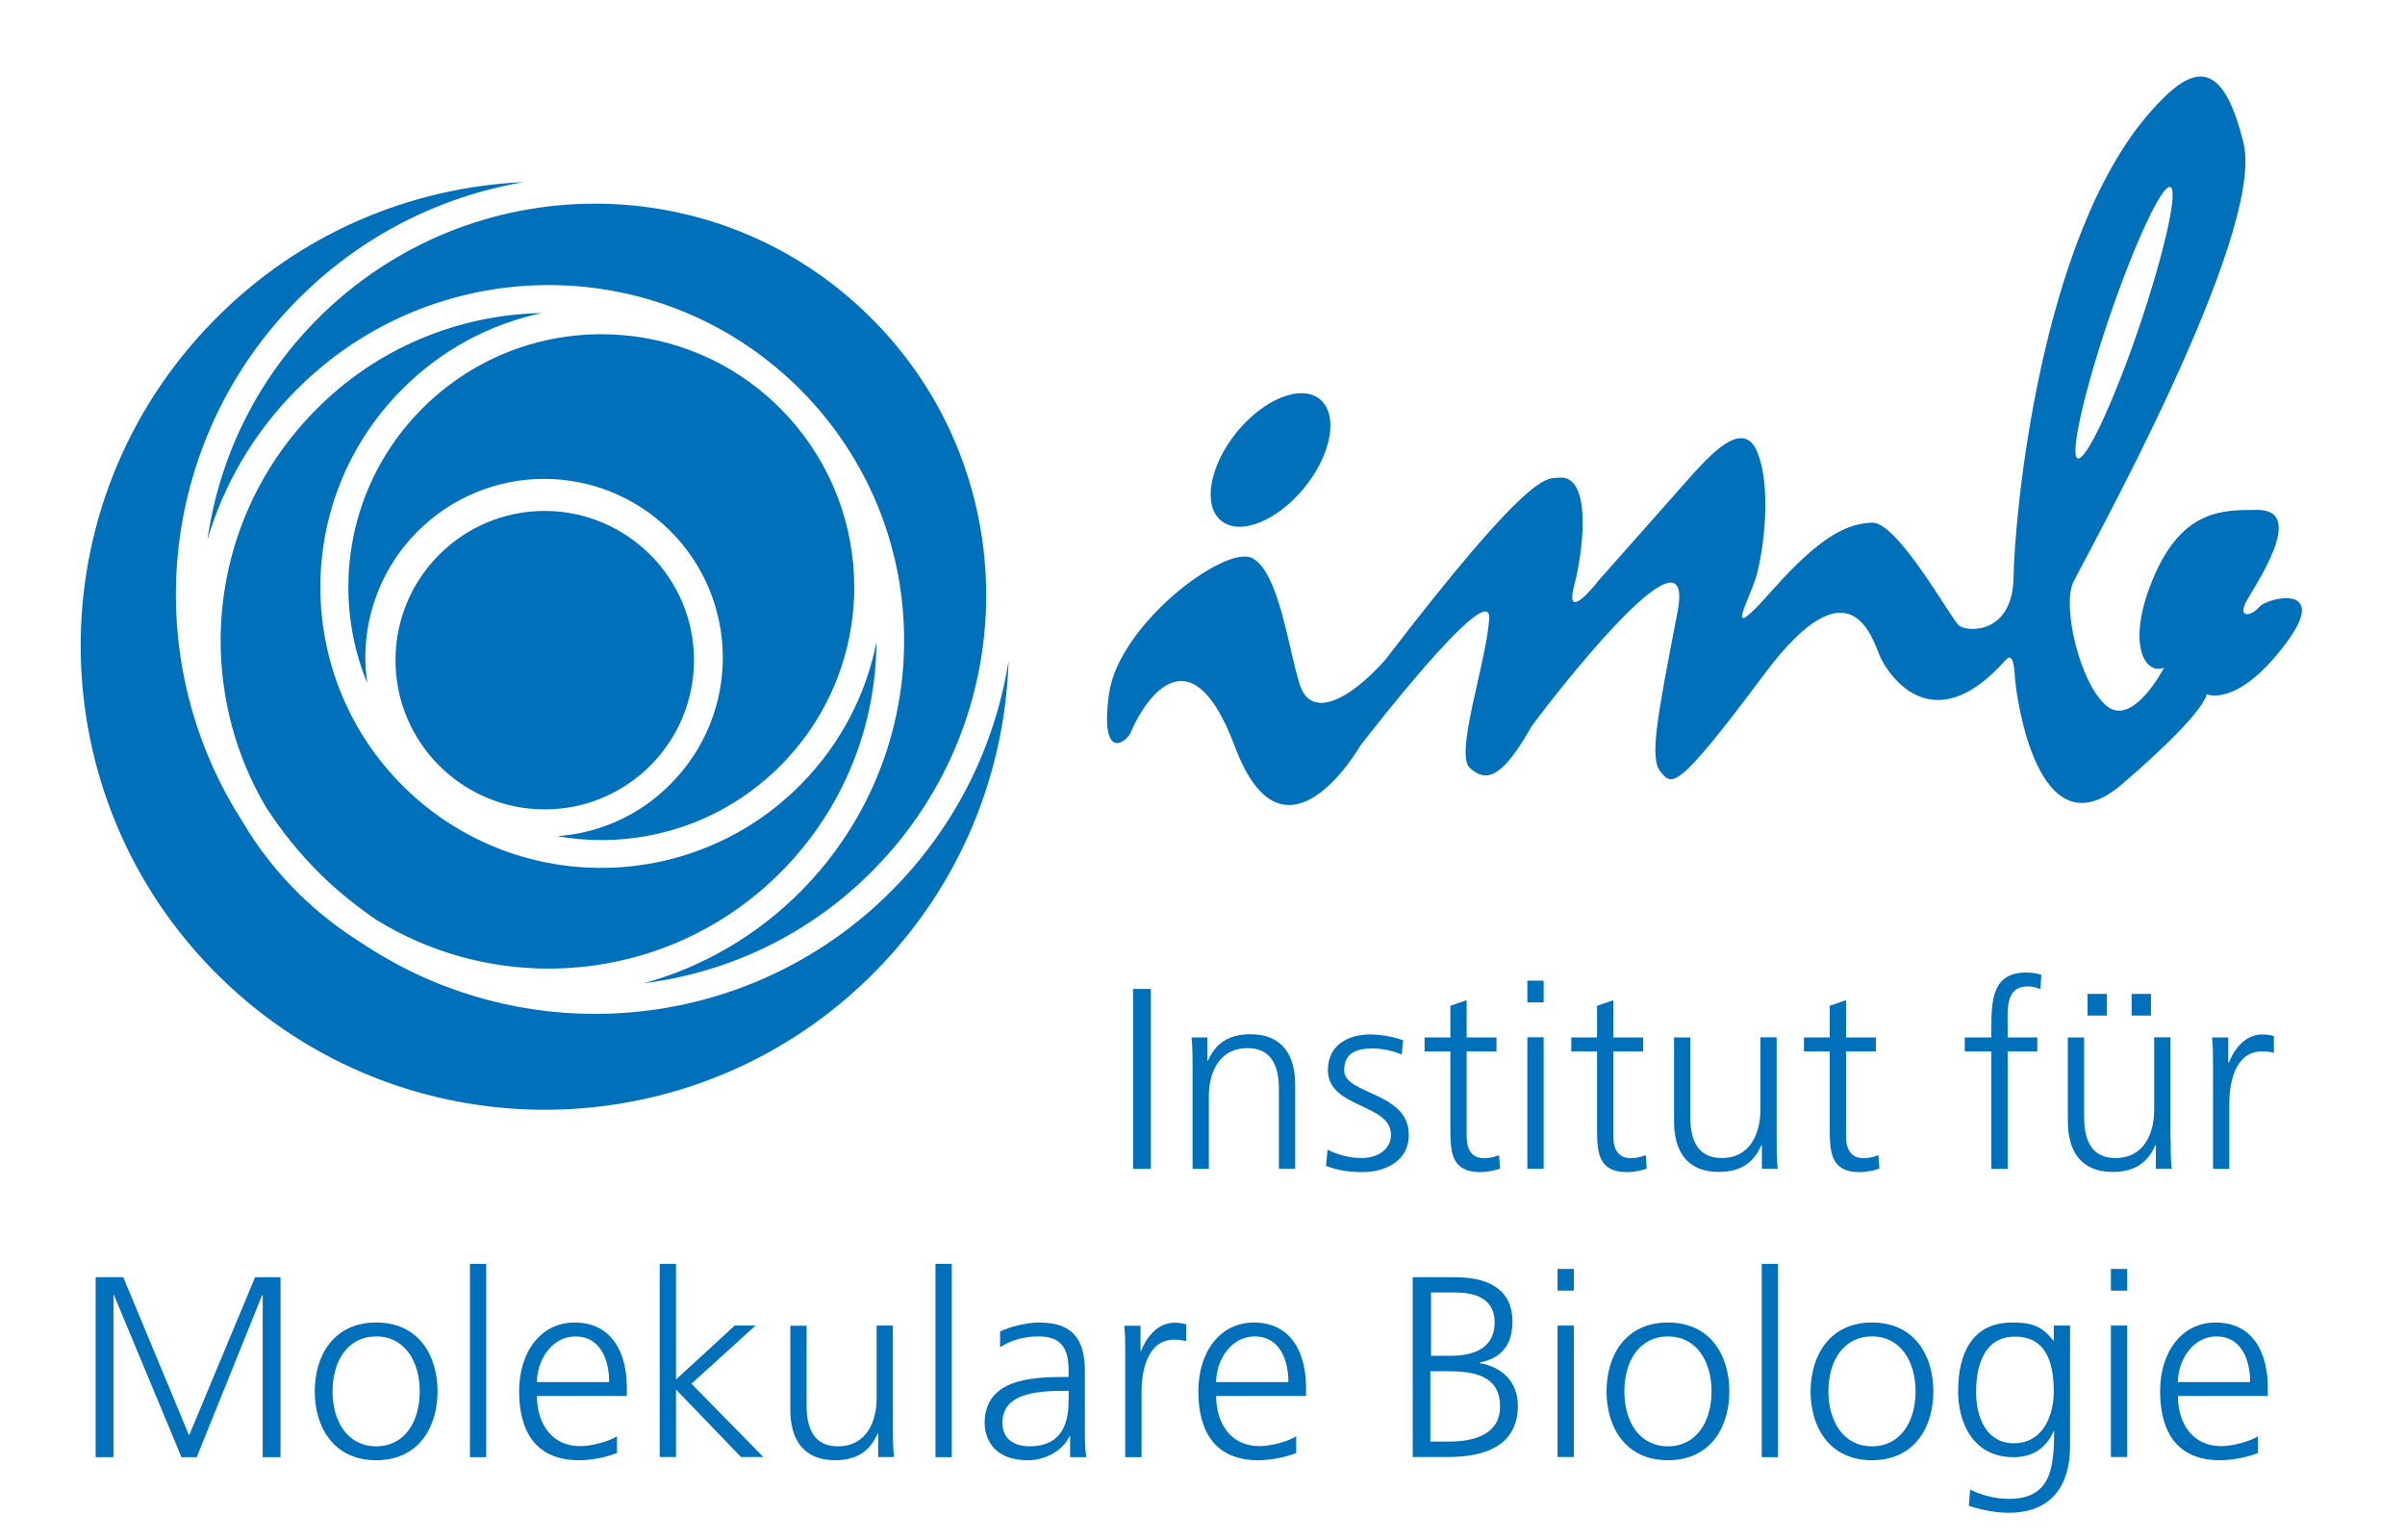 <?xml version="1.0" encoding="utf-8"?>
<!-- Generator: Adobe Illustrator 19.2.1, SVG Export Plug-In . SVG Version: 6.00 Build 0)  -->
<svg version="1.1" id="Ebene_1" xmlns="http://www.w3.org/2000/svg" xmlns:xlink="http://www.w3.org/1999/xlink" x="0px" y="0px"
	 viewBox="0 0 141.81 90.81" style="enable-background:new 0 0 141.81 90.81;" xml:space="preserve">
<style type="text/css">
	.st0{fill:#0070BA;}
</style>
<g>
	<path class="st0" d="M76.92,28.75c1.61-1.98,2.01-4.31,0.9-5.21c-1.1-0.9-3.3-0.02-4.91,1.96c-1.6,1.98-2.01,4.32-0.9,5.21
		C73.11,31.61,75.31,30.73,76.92,28.75"/>
	<path class="st0" d="M124.37,18.73c1.51-4.42,3.12-7.87,3.6-7.7c0.49,0.16-0.35,3.88-1.85,8.3c-1.51,4.42-3.12,7.87-3.61,7.7
		C122.04,26.86,122.87,23.15,124.37,18.73 M133.22,35.79c-0.53,0.6-1.23,0.61-0.82-0.22c0.4-0.83,3.79-5.58,0.63-5.5
		c-1.9,0.01-4.27-0.06-5.98,3.83c-1.71,3.89-0.66,5.93,0.55,5.48c0,0-1.86,3.6-3.43,2.21c-1.57-1.39-2.57-5.84-1.93-7.23
		c0.65-1.39,11.36-20.48,10.05-25.91c-1.31-5.43-3.22-4.42-5.47-1.88c-6.6,7.47-8.04,24.04-8.09,27.46
		c-0.05,3.42-2.77,3.25-3.23,2.85c-0.46-0.4-3.63-6.15-5.13-6.06c-1.25,0.08-2.75,0.47-5.86,3.98c-3.11,3.51-1.32,0.57-0.92-0.92
		c0.4-1.48,0.88-5.08,0.04-7.19c-0.83-2.11-2.85,0.18-4.24,1.75c-1.39,1.57-5.11,5.77-5.11,5.77s-2.07,2.69-1.46,0.33
		c0.61-2.36,1.01-6.6-0.93-6.37c-0.72,0.08-1.55-0.55-10.2,10.73c-2.14,2.42-4.38,3.51-5.04,1.5c-0.66-2.01-1.23-6.73-2.84-7.5
		c-1.61-0.76-7.87,3.94-8.42,8.03c-0.56,4.09,1.08,2.84,1.32,2.19c0.24-0.65,3.2-6.85,6.11,0.92c2.91,7.77,7.4-0.08,7.4-0.08
		s7.81-10.15,7.59-7.44c-0.21,2.71-2.05,7.96-1.14,8.77c0.91,0.81,1.83,0.75,3.63-2.44c0.59-0.85,9.8-12.92,8.61-6.74
		c-1.19,6.18-1.67,8.61-0.99,9.41c0.68,0.8,0.89,1.24,6.1-5.75c5.22-7,6.42-1.91,6.89-0.94c0.47,0.97,3.06,4.94,7.35,0.09
		c0.46-0.52,0.52,0.51,0.56,1.15c0.04,0.65,1.24,10.52,6.3,6.18c5.05-4.34,4.99-5.31,4.99-5.31s1.78,0.81,4.58-2.87
		C137.52,34.39,133.75,35.19,133.22,35.79"/>
	<path class="st0" d="M51.68,37.87c-0.61,3.06-2.09,5.98-4.44,8.37c-3.24,3.29-7.52,4.94-11.79,4.94h-0.01
		c-4.19,0-8.39-1.59-11.61-4.76c-3.29-3.24-4.94-7.52-4.94-11.79c0-4.19,1.58-8.39,4.76-11.61c2.35-2.39,5.25-3.91,8.3-4.56
		c-4.87,0.1-9.7,2.01-13.38,5.76c-3.71,3.77-5.56,8.66-5.56,13.57c0,3.4,0.9,6.81,2.68,9.82c0.9,1.39,1.96,2.71,3.19,3.93
		l-0.06,0.06h0l0.06-0.06c1.04,1.02,2.16,1.92,3.32,2.71c3.1,1.91,6.61,2.87,10.14,2.87c5,0,9.99-1.92,13.77-5.76
		C49.81,47.6,51.65,42.74,51.68,37.87"/>
	<path class="st0" d="M32.86,49.31c0.86,0.15,1.73,0.23,2.59,0.23c3.86,0,7.71-1.48,10.63-4.45c2.86-2.91,4.29-6.68,4.29-10.46
		c0-3.61-1.3-7.21-3.9-10.06c-0.18-0.19-0.36-0.38-0.55-0.57c-0.18-0.18-0.37-0.36-0.56-0.53c-2.82-2.51-6.36-3.76-9.9-3.76
		c-3.86,0-7.7,1.48-10.63,4.45c-2.86,2.9-4.29,6.68-4.29,10.46c0,1.93,0.37,3.86,1.12,5.67c-0.07-0.49-0.12-1-0.12-1.5
		c0-2.67,1.01-5.35,3.03-7.4c2.06-2.09,4.79-3.15,7.51-3.15c2.67,0,5.35,1.01,7.4,3.03c2.09,2.06,3.14,4.79,3.14,7.51
		c0,2.67-1.01,5.35-3.03,7.4C37.73,48.1,35.32,49.13,32.86,49.31"/>
	<path class="st0" d="M35.08,12.01c-5.97,0-11.92,2.3-16.44,6.88c-3.61,3.66-5.74,8.22-6.41,12.95c0.94-3.21,2.67-6.23,5.18-8.78
		c4.1-4.16,9.52-6.25,14.94-6.25c5.05,0,10.1,1.82,14.09,5.45c0.21,0.19,0.42,0.38,0.62,0.58c0.2,0.2,0.4,0.41,0.6,0.62
		c3.76,4.02,5.66,9.17,5.65,14.32c0,5.31-2.01,10.63-6.03,14.72c-2.66,2.7-5.88,4.53-9.3,5.48c4.96-0.63,9.75-2.85,13.53-6.69
		c4.43-4.5,6.64-10.34,6.64-16.19c0-5.96-2.29-11.92-6.88-16.44C46.78,14.22,40.93,12.01,35.08,12.01"/>
	<path class="st0" d="M35.08,59.79L35.08,59.79c-4.81,0-9.61-1.4-13.77-4.19c-1.3-0.81-2.54-1.77-3.68-2.89
		c-1.33-1.31-2.45-2.75-3.35-4.29c-2.6-4.05-3.91-8.7-3.91-13.34c0-6.26,2.37-12.53,7.11-17.34c3.77-3.83,8.48-6.16,13.4-7
		c-6.65,0.3-13.21,3.01-18.24,8.13C2.02,29.63,2.15,46.96,12.92,57.57c10.77,10.61,28.09,10.48,38.7-0.29
		c5.02-5.1,7.64-11.67,7.85-18.31c-0.78,4.91-3.04,9.64-6.79,13.45C47.85,57.33,41.47,59.79,35.08,59.79"/>
	<path class="st0" d="M40.92,38.93c0,4.86-3.94,8.8-8.8,8.8c-4.86,0-8.8-3.94-8.8-8.8c0-4.86,3.94-8.8,8.8-8.8
		C36.98,30.14,40.92,34.08,40.92,38.93"/>
</g>
<g>
	<path class="st0" d="M66.81,58.32h1.05v10.61h-1.05V58.32z"/>
	<path class="st0" d="M70.32,63c0-0.59,0-1.2-0.06-1.82h0.93v1.38h0.03c0.32-0.7,0.9-1.57,2.51-1.57c1.92,0,2.64,1.28,2.64,2.98
		v4.95h-0.96v-4.71c0-1.46-0.52-2.4-1.84-2.4c-1.75,0-2.29,1.53-2.29,2.83v4.29h-0.96V63z"/>
	<path class="st0" d="M78.28,67.8c0.58,0.29,1.28,0.49,2.02,0.49c0.91,0,1.72-0.5,1.72-1.38c0-1.84-3.72-1.55-3.72-3.8
		c0-1.53,1.25-2.11,2.52-2.11c0.41,0,1.23,0.09,1.92,0.35l-0.09,0.84c-0.5-0.23-1.19-0.36-1.72-0.36c-0.99,0-1.67,0.3-1.67,1.29
		c0,1.44,3.81,1.26,3.81,3.8c0,1.64-1.53,2.2-2.71,2.2c-0.74,0-1.49-0.09-2.17-0.37L78.28,67.8z"/>
	<path class="st0" d="M88.24,62h-1.76v5.02c0,0.7,0.26,1.28,1.03,1.28c0.36,0,0.61-0.08,0.88-0.18l0.06,0.79
		c-0.23,0.09-0.7,0.21-1.17,0.21c-1.7,0-1.76-1.17-1.76-2.58V62H84v-0.82h1.52v-1.87l0.96-0.33v2.2h1.76V62z"/>
	<path class="st0" d="M91.02,59.11h-0.96v-1.28h0.96V59.11z M90.06,61.17h0.96v7.75h-0.96V61.17z"/>
	<path class="st0" d="M96.89,62h-1.76v5.02c0,0.7,0.26,1.28,1.03,1.28c0.36,0,0.61-0.08,0.88-0.18l0.06,0.79
		c-0.23,0.09-0.7,0.21-1.17,0.21c-1.7,0-1.76-1.17-1.76-2.58V62h-1.52v-0.82h1.52v-1.87l0.96-0.33v2.2h1.76V62z"/>
	<path class="st0" d="M104.76,67.1c0,0.59,0,1.2,0.06,1.82h-0.93v-1.38h-0.03c-0.32,0.7-0.9,1.57-2.51,1.57
		c-1.92,0-2.64-1.28-2.64-2.98v-4.95h0.96v4.71c0,1.46,0.52,2.4,1.84,2.4c1.75,0,2.29-1.54,2.29-2.83v-4.29h0.96V67.1z"/>
	<path class="st0" d="M110.61,62h-1.76v5.02c0,0.7,0.26,1.28,1.03,1.28c0.36,0,0.61-0.08,0.88-0.18l0.06,0.79
		c-0.23,0.09-0.7,0.21-1.17,0.21c-1.7,0-1.76-1.17-1.76-2.58V62h-1.52v-0.82h1.52v-1.87l0.96-0.33v2.2h1.76V62z"/>
	<path class="st0" d="M117.42,62h-1.57v-0.82h1.57v-0.56c0-1.63,0.06-3.27,2.05-3.27c0.3,0,0.71,0.05,0.9,0.15l-0.06,0.84
		c-0.2-0.11-0.49-0.17-0.76-0.17c-1.31,0-1.17,1.41-1.17,2.34v0.67h1.75V62h-1.75v6.93h-0.96V62z"/>
	<path class="st0" d="M127.99,67.1c0,0.59,0,1.2,0.06,1.82h-0.93v-1.38h-0.03c-0.32,0.7-0.9,1.57-2.51,1.57
		c-1.92,0-2.65-1.28-2.65-2.98v-4.95h0.96v4.71c0,1.46,0.52,2.4,1.84,2.4c1.75,0,2.29-1.54,2.29-2.83v-4.29h0.96V67.1z
		 M123.09,58.61h1.14v1.28h-1.14V58.61z M125.69,58.61h1.14v1.28h-1.14V58.61z"/>
	<path class="st0" d="M130.49,62.91c0-0.85,0-1.17-0.06-1.73h0.96v1.49h0.03c0.35-0.87,1-1.67,1.99-1.67c0.23,0,0.5,0.05,0.67,0.09
		v1c-0.2-0.06-0.46-0.09-0.7-0.09c-1.52,0-1.93,1.7-1.93,3.1v3.83h-0.96V62.91z"/>
	<path class="st0" d="M5.64,75.32h1.63l3.88,9.33l3.89-9.33h1.5v10.61h-1.05v-9.56h-0.03l-3.86,9.56h-0.9l-3.98-9.56H6.69v9.56H5.64
		V75.32z"/>
	<path class="st0" d="M22.18,77.99c2.51,0,3.62,1.95,3.62,4.06c0,2.11-1.11,4.06-3.62,4.06c-2.51,0-3.62-1.95-3.62-4.06
		C18.56,79.94,19.67,77.99,22.18,77.99z M22.18,85.29c1.67,0,2.57-1.44,2.57-3.24c0-1.79-0.9-3.24-2.57-3.24
		c-1.67,0-2.57,1.44-2.57,3.24C19.61,83.84,20.51,85.29,22.18,85.29z"/>
	<path class="st0" d="M27.71,74.53h0.96v11.4h-0.96V74.53z"/>
	<path class="st0" d="M36.39,85.68c-0.67,0.27-1.54,0.43-2.25,0.43c-2.57,0-3.53-1.73-3.53-4.06c0-2.37,1.31-4.06,3.27-4.06
		c2.19,0,3.08,1.76,3.08,3.84v0.49h-5.3c0,1.64,0.88,2.96,2.55,2.96c0.7,0,1.72-0.29,2.17-0.58V85.68z M35.92,81.5
		c0-1.35-0.55-2.69-1.98-2.69c-1.41,0-2.28,1.41-2.28,2.69H35.92z"/>
	<path class="st0" d="M38.9,74.53h0.96v6.82l3.46-3.18h1.23l-3.78,3.43l4.24,4.32h-1.32l-3.83-3.98v3.98H38.9V74.53z"/>
	<path class="st0" d="M52.65,84.1c0,0.59,0,1.2,0.06,1.82h-0.93v-1.38h-0.03c-0.32,0.7-0.9,1.57-2.51,1.57
		c-1.91,0-2.64-1.28-2.64-2.98v-4.95h0.96v4.71c0,1.46,0.52,2.4,1.84,2.4c1.75,0,2.29-1.54,2.29-2.83v-4.29h0.96V84.1z"/>
	<path class="st0" d="M55.16,74.53h0.96v11.4h-0.96V74.53z"/>
	<path class="st0" d="M63.1,84.68h-0.03c-0.43,0.93-1.5,1.43-2.46,1.43c-2.2,0-2.55-1.49-2.55-2.19c0-2.6,2.77-2.72,4.77-2.72h0.18
		v-0.4c0-1.32-0.47-1.99-1.76-1.99c-0.81,0-1.57,0.18-2.28,0.64v-0.93c0.59-0.29,1.6-0.53,2.28-0.53c1.91,0,2.72,0.87,2.72,2.89
		v3.42c0,0.62,0,1.09,0.08,1.63H63.1V84.68z M63.01,82.02h-0.27c-1.66,0-3.63,0.17-3.63,1.87c0,1.02,0.73,1.4,1.61,1.4
		c2.25,0,2.29-1.96,2.29-2.8V82.02z"/>
	<path class="st0" d="M66.35,79.91c0-0.85,0-1.17-0.06-1.73h0.96v1.49h0.03c0.35-0.87,1-1.67,1.99-1.67c0.23,0,0.5,0.05,0.67,0.09v1
		c-0.2-0.06-0.46-0.09-0.7-0.09c-1.52,0-1.93,1.7-1.93,3.1v3.83h-0.96V79.91z"/>
	<path class="st0" d="M76.44,85.68c-0.67,0.27-1.54,0.43-2.25,0.43c-2.57,0-3.53-1.73-3.53-4.06c0-2.37,1.31-4.06,3.27-4.06
		c2.19,0,3.08,1.76,3.08,3.84v0.49h-5.3c0,1.64,0.88,2.96,2.55,2.96c0.7,0,1.72-0.29,2.17-0.58V85.68z M75.97,81.5
		c0-1.35-0.55-2.69-1.98-2.69c-1.41,0-2.28,1.41-2.28,2.69H75.97z"/>
	<path class="st0" d="M83.3,75.32h2.52c1.73,0,3.36,0.58,3.36,2.61c0,1.35-0.62,2.16-1.93,2.42v0.03c1.34,0.24,2.25,1.12,2.25,2.52
		c0,2.31-1.88,3.02-4.09,3.02H83.3V75.32z M84.35,85.01h1.09c1.41,0,3.01-0.38,3.01-2.07c0-1.88-1.63-2.08-3.18-2.08h-0.93V85.01z
		 M84.38,79.95h1.17c1.11,0,2.58-0.29,2.58-1.98c0-1.54-1.41-1.75-2.31-1.75h-1.44V79.95z"/>
	<path class="st0" d="M92.8,76.11h-0.96v-1.28h0.96V76.11z M91.84,78.17h0.96v7.75h-0.96V78.17z"/>
	<path class="st0" d="M98.35,77.99c2.51,0,3.62,1.95,3.62,4.06c0,2.11-1.11,4.06-3.62,4.06c-2.51,0-3.62-1.95-3.62-4.06
		C94.73,79.94,95.84,77.99,98.35,77.99z M98.35,85.29c1.67,0,2.57-1.44,2.57-3.24c0-1.79-0.9-3.24-2.57-3.24
		c-1.67,0-2.57,1.44-2.57,3.24C95.78,83.84,96.67,85.29,98.35,85.29z"/>
	<path class="st0" d="M103.88,74.53h0.96v11.4h-0.96V74.53z"/>
	<path class="st0" d="M110.38,77.99c2.51,0,3.62,1.95,3.62,4.06c0,2.11-1.11,4.06-3.62,4.06c-2.51,0-3.62-1.95-3.62-4.06
		C106.77,79.94,107.88,77.99,110.38,77.99z M110.38,85.29c1.67,0,2.57-1.44,2.57-3.24c0-1.79-0.9-3.24-2.57-3.24
		c-1.67,0-2.57,1.44-2.57,3.24C107.82,83.84,108.71,85.29,110.38,85.29z"/>
	<path class="st0" d="M122.06,85.29c0,2.16-0.97,3.92-3.63,3.92c-1.02,0-1.95-0.29-2.34-0.41l0.08-0.96
		c0.59,0.3,1.44,0.55,2.28,0.55c2.46,0,2.67-1.79,2.67-3.98h-0.03c-0.52,1.12-1.37,1.52-2.36,1.52c-2.48,0-3.27-2.16-3.27-3.88
		c0-2.36,0.91-4.06,3.19-4.06c1.03,0,1.7,0.14,2.42,1.06h0.03v-0.88h0.96V85.29z M118.74,85.11c1.73,0,2.36-1.64,2.36-3.05
		c0-1.87-0.55-3.24-2.29-3.24c-1.82,0-2.29,1.73-2.29,3.24C116.51,83.57,117.12,85.11,118.74,85.11z"/>
	<path class="st0" d="M125.43,76.11h-0.96v-1.28h0.96V76.11z M124.47,78.17h0.96v7.75h-0.96V78.17z"/>
	<path class="st0" d="M133.15,85.68c-0.67,0.27-1.54,0.43-2.25,0.43c-2.57,0-3.53-1.73-3.53-4.06c0-2.37,1.31-4.06,3.27-4.06
		c2.19,0,3.08,1.76,3.08,3.84v0.49h-5.3c0,1.64,0.88,2.96,2.55,2.96c0.7,0,1.72-0.29,2.17-0.58V85.68z M132.68,81.5
		c0-1.35-0.55-2.69-1.98-2.69c-1.41,0-2.28,1.41-2.28,2.69H132.68z"/>
</g>
</svg>
